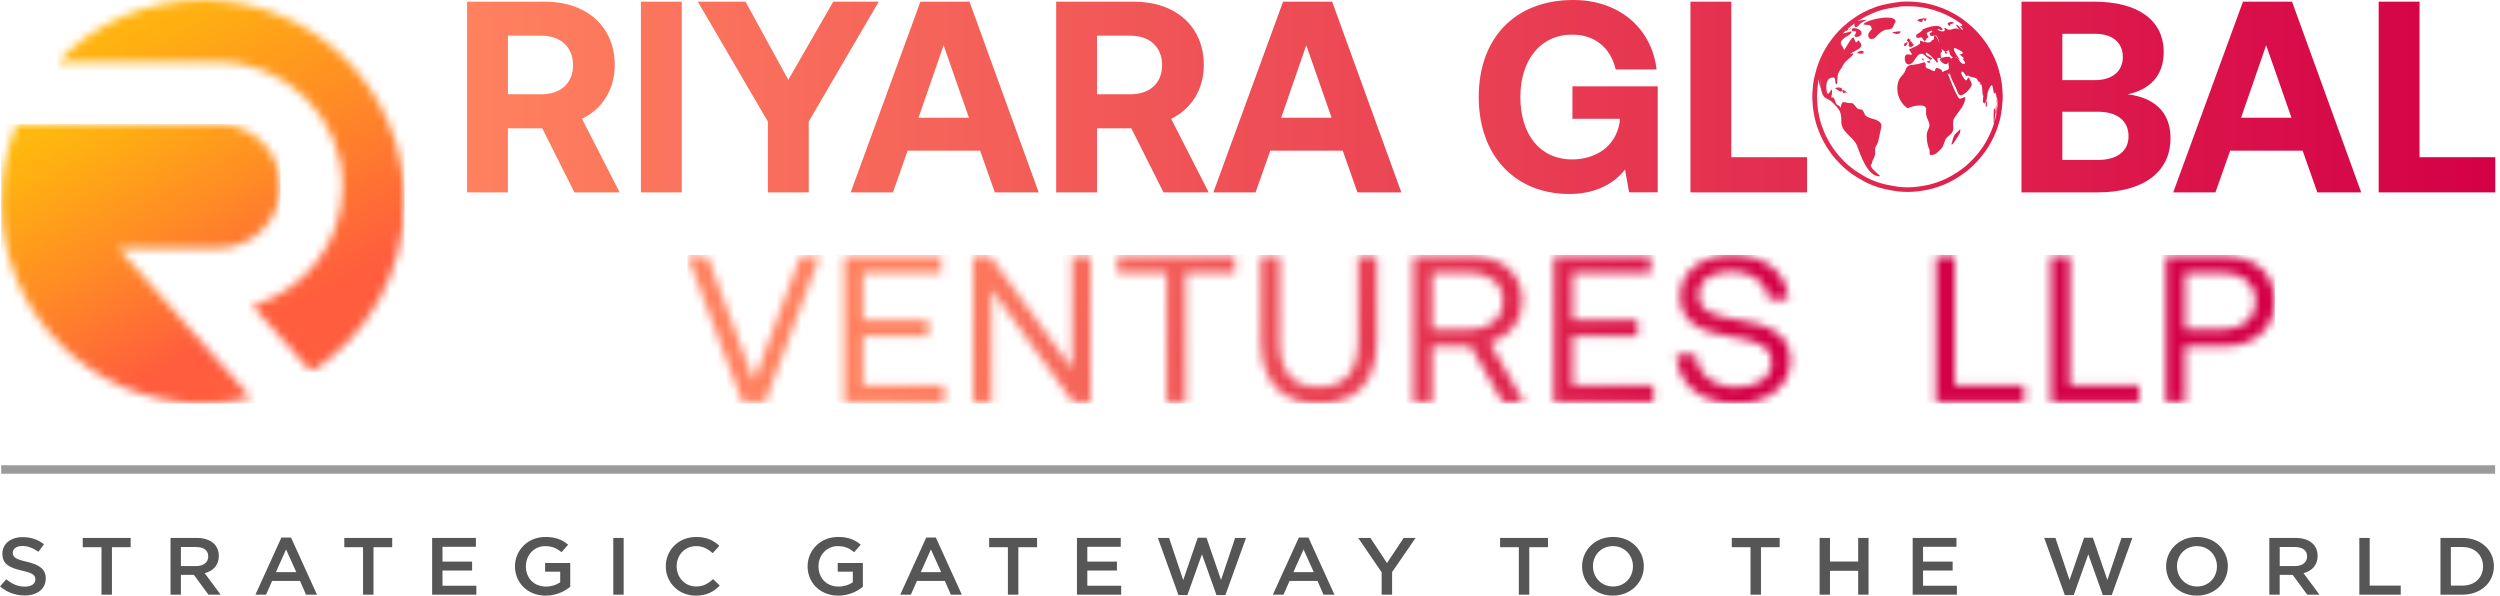 <svg width="298" height="71" viewBox="0 0 298 71" fill="none" xmlns="http://www.w3.org/2000/svg">
<g clip-path="url(#clip0_242_144)">
<path d="M297.417 55.459H0.141V56.467H297.417V55.459Z" fill="#9B9B9B"/>
<path d="M295.975 67.512C295.975 68.845 295.011 69.802 293.53 69.802H292.143V65.206H293.53C295.007 65.206 295.975 66.18 295.975 67.516M297.273 67.492C297.273 65.577 295.744 64.121 293.53 64.121H290.903V70.883H293.53C295.744 70.883 297.273 69.406 297.273 67.492ZM281.229 70.883H286.169V69.802H282.468V64.121H281.232V70.883H281.229ZM275.004 66.335C275.004 67.03 274.439 67.475 273.554 67.475H271.743V65.206H273.544C274.46 65.206 275.004 65.591 275.004 66.335ZM276.481 70.883L274.58 68.325C275.565 68.063 276.261 67.388 276.261 66.266C276.261 64.944 275.266 64.121 273.644 64.121H270.504V70.883H271.74V68.525H273.289L275.021 70.883H276.481ZM264.262 67.512C264.262 68.834 263.288 69.909 261.89 69.909C260.492 69.909 259.497 68.817 259.497 67.495C259.497 66.173 260.471 65.099 261.869 65.099C263.267 65.099 264.262 66.19 264.262 67.512ZM265.56 67.492C265.56 65.577 264.052 64.004 261.89 64.004C259.728 64.004 258.199 65.598 258.199 67.509C258.199 69.42 259.707 70.997 261.869 70.997C264.031 70.997 265.56 69.403 265.56 67.492ZM246.689 69.134L245.009 64.121H243.67L246.125 70.931H247.192L248.924 66.073L250.655 70.931H251.723L254.178 64.121H252.88L251.199 69.134L249.471 64.1H248.424L246.693 69.134H246.689ZM233.21 64.121H227.991V70.883H233.262V69.819H229.227V68.005H232.756V66.941H229.227V65.181H233.21V64.118V64.121ZM221.494 68.036V70.886H222.73V64.124H221.494V66.934H218.134V64.124H216.898V70.886H218.134V68.036H221.494ZM209.905 65.223H212.139V64.121H206.428V65.223H208.662V70.883H209.908V65.223H209.905ZM194.646 67.512C194.646 68.834 193.672 69.909 192.274 69.909C190.876 69.909 189.881 68.817 189.881 67.495C189.881 66.173 190.855 65.099 192.257 65.099C193.658 65.099 194.649 66.19 194.649 67.512H194.646ZM195.944 67.492C195.944 65.577 194.436 64.004 192.274 64.004C190.112 64.004 188.583 65.598 188.583 67.509C188.583 69.42 190.091 70.997 192.253 70.997C194.415 70.997 195.944 69.403 195.944 67.492ZM182.286 65.223H184.52V64.121H178.809V65.223H181.043V70.883H182.289V65.223H182.286ZM165.942 68.187L168.738 64.121H167.319L165.329 67.116L163.357 64.121H161.897L164.693 68.218V70.883H165.939V68.187H165.942ZM156.598 68.198H154.174L155.383 65.491L156.602 68.198H156.598ZM155.972 64.073H154.825L151.726 70.883H152.993L153.716 69.251H157.046L157.758 70.883H159.067L155.968 64.073H155.972ZM141.036 69.134L139.356 64.121H138.017L140.472 70.931H141.539L143.271 66.073L145.002 70.931H146.07L148.525 64.121H147.227L145.546 69.134L143.818 64.1H142.771L141.043 69.134H141.036ZM133.593 64.121H128.373V70.883H133.644V69.819H129.609V68.005H133.138V66.941H129.609V65.181H133.593V64.118V64.121ZM121.384 65.223H123.618V64.121H117.907V65.223H120.141V70.883H121.387V65.223H121.384ZM112.181 68.198H109.757L110.966 65.491L112.184 68.198H112.181ZM111.554 64.073H110.408L107.309 70.883H108.576L109.299 69.251H112.629L113.341 70.883H114.65L111.551 64.073H111.554ZM102.854 69.947V67.106H99.855V68.139H101.656V69.406C101.222 69.716 100.62 69.919 99.955 69.919C98.516 69.919 97.562 68.896 97.562 67.495C97.562 66.18 98.547 65.099 99.845 65.099C100.74 65.099 101.274 65.378 101.818 65.822L102.603 64.923C101.88 64.335 101.126 64.004 99.897 64.004C97.776 64.004 96.264 65.608 96.264 67.509C96.264 69.409 97.714 70.997 99.917 70.997C101.164 70.997 102.162 70.515 102.854 69.943V69.947ZM85.798 69.802L85.003 69.031C84.4 69.571 83.846 69.909 82.982 69.909C81.635 69.909 80.658 68.828 80.658 67.495C80.658 66.163 81.632 65.099 82.982 65.099C83.787 65.099 84.39 65.436 84.954 65.939L85.75 65.061C85.075 64.441 84.29 64.007 82.992 64.007C80.861 64.007 79.36 65.581 79.36 67.512C79.36 69.444 80.888 71 82.94 71C84.259 71 85.061 70.535 85.798 69.802ZM73.104 64.121V70.883H74.34V64.121H73.104ZM67.974 69.947V67.106H64.975V68.139H66.776V69.406C66.342 69.716 65.739 69.919 65.075 69.919C63.636 69.919 62.682 68.896 62.682 67.495C62.682 66.18 63.667 65.099 64.965 65.099C65.86 65.099 66.394 65.378 66.938 65.822L67.722 64.923C66.999 64.335 66.246 64.004 65.016 64.004C62.896 64.004 61.384 65.608 61.384 67.509C61.384 69.409 62.834 70.997 65.037 70.997C66.283 70.997 67.282 70.515 67.974 69.943V69.947ZM56.729 64.121H51.51V70.883H56.781V69.819H52.746V68.005H56.275V66.941H52.746V65.181H56.729V64.118V64.121ZM44.517 65.223H46.752V64.121H41.04V65.223H43.274V70.883H44.521V65.223H44.517ZM35.314 68.198H32.891L34.099 65.491L35.318 68.198H35.314ZM34.691 64.073H33.545L30.446 70.883H31.713L32.436 69.251H35.765L36.478 70.883H37.786L34.688 64.073H34.691ZM24.824 66.335C24.824 67.03 24.259 67.475 23.374 67.475H21.563V65.206H23.364C24.28 65.206 24.824 65.591 24.824 66.335ZM26.304 70.883L24.404 68.325C25.388 68.063 26.084 67.388 26.084 66.266C26.084 64.944 25.089 64.121 23.467 64.121H20.327V70.883H21.563V68.525H23.113L24.844 70.883H26.304ZM13.338 65.223H15.573V64.121H9.861V65.223H12.095V70.883H13.342V65.223H13.338ZM1.519 65.891C1.519 65.436 1.942 65.078 2.665 65.078C3.309 65.078 3.942 65.319 4.576 65.774L5.24 64.875C4.528 64.324 3.712 64.025 2.686 64.025C1.288 64.025 0.283 64.817 0.283 65.994C0.283 67.251 1.126 67.674 2.627 68.022C3.935 68.311 4.218 68.573 4.218 69.065C4.218 69.588 3.736 69.926 2.971 69.926C2.097 69.926 1.422 69.606 0.747 69.048L0.004 69.898C0.847 70.621 1.863 70.979 2.94 70.979C4.417 70.979 5.454 70.225 5.454 68.951C5.454 67.822 4.679 67.309 3.192 66.962C1.846 66.652 1.522 66.421 1.522 65.891H1.519Z" fill="#575656"/>
<mask id="mask0_242_144" style="mask-type:luminance" maskUnits="userSpaceOnUse" x="81" y="30" width="191" height="19">
<path d="M264.971 32.525C267.353 32.525 268.858 33.82 268.858 35.886C268.858 37.951 267.329 39.27 264.947 39.27H260.436V32.529H264.971V32.525ZM258.181 47.953H260.436V41.26H265.153C268.782 41.26 271.164 39.146 271.164 35.886C271.164 32.625 268.782 30.535 265.153 30.535H258.185V47.953H258.181ZM254.99 47.953V45.963H246.723V30.535H244.468V47.953H254.986H254.99ZM241.28 47.953V45.963H233.013V30.535H230.758V47.953H241.276H241.28ZM199.82 42.255C199.951 45.688 202.54 48.101 206.971 48.101C210.779 48.101 213.423 45.987 213.423 42.975C213.423 39.59 210.393 38.647 207.439 38.172C204.719 37.724 202.516 37.301 202.516 35.211C202.516 33.345 204.096 32.35 206.455 32.35C208.813 32.35 210.6 33.668 210.858 35.682H213.189C212.983 32.546 210.493 30.384 206.451 30.384C202.771 30.384 200.257 32.374 200.257 35.335C200.257 38.719 203.263 39.638 206.19 40.114C208.937 40.561 211.165 41.009 211.165 43.174C211.165 45.065 209.429 46.135 206.992 46.135C204.22 46.135 202.327 44.593 202.148 42.255H199.817H199.82ZM185.202 47.953H197.093V45.963H187.453V40.093H195.2V38.103H187.453V32.529H196.756V30.539H185.202V47.956V47.953ZM175.248 32.525C177.606 32.525 179.135 33.844 179.135 35.886C179.135 37.927 177.606 39.27 175.224 39.27H170.717V32.529H175.252L175.248 32.525ZM168.459 47.953H170.714V41.26H175.276L179.111 47.953H181.652L177.582 40.837C179.913 40.213 181.442 38.323 181.442 35.886C181.442 32.625 179.032 30.535 175.406 30.535H168.462V47.953H168.459ZM150.29 40.513C150.29 45.488 152.649 48.101 157.183 48.101C161.717 48.101 164.127 45.488 164.127 40.513V30.535H161.872V40.637C161.872 44.245 160.371 46.111 157.183 46.111C153.995 46.111 152.545 44.245 152.545 40.637V30.535H150.29V40.513ZM133.186 32.525H139.066V47.953H141.321V32.525H147.202V30.535H133.186V32.525ZM118.178 47.953V34.519L127.922 47.953H129.994V30.535H127.791V43.97L118.047 30.535H115.975V47.953H118.178ZM100.633 47.953H112.525V45.963H102.885V40.093H110.631V38.103H102.885V32.529H112.187V30.539H100.633V47.956V47.953ZM88.476 47.953H91.196L97.724 30.535H95.393L89.874 45.388L84.331 30.535H81.948L88.476 47.953Z" fill="white"/>
</mask>
<g mask="url(#mask0_242_144)">
<path d="M271.164 30.387H81.948V48.101H271.164V30.387Z" fill="url(#paint0_linear_242_144)"/>
</g>
<mask id="mask1_242_144" style="mask-type:luminance" maskUnits="userSpaceOnUse" x="0" y="14" width="34" height="35">
<path d="M26.035 29.592H14.102L29.926 47.395C28.087 47.85 26.166 48.091 24.186 48.091C10.903 48.087 0.141 37.325 0.141 24.045C0.141 20.768 0.798 17.645 1.986 14.798H26.035C30.115 14.798 33.434 18.117 33.434 22.197C33.434 26.276 30.115 29.595 26.035 29.595" fill="white"/>
</mask>
<g mask="url(#mask1_242_144)">
<path d="M33.434 14.798H0.141V48.091H33.434V14.798Z" fill="url(#paint1_linear_242_144)"/>
</g>
<mask id="mask2_242_144" style="mask-type:luminance" maskUnits="userSpaceOnUse" x="6" y="0" width="43" height="45">
<path d="M48.228 24.045C48.228 32.57 43.791 40.062 37.097 44.331L30.074 36.433C36.275 34.67 40.83 28.955 40.83 22.197C40.83 14.037 34.188 7.399 26.032 7.399H6.838C11.21 2.84 17.366 1.52588e-05 24.186 1.52588e-05C37.466 1.52588e-05 48.232 10.763 48.232 24.045" fill="white"/>
</mask>
<g mask="url(#mask2_242_144)">
<path d="M48.232 1.52588e-05H6.838V44.331H48.232V1.52588e-05Z" fill="url(#paint2_linear_242_144)"/>
</g>
<path fill-rule="evenodd" clip-rule="evenodd" d="M264.082 22.93L265.835 17.962H274.473L276.226 22.93H281.455L273.21 0.196H267.364L259.049 22.93H264.082ZM270.125 5.392L273.144 14.03H267.136L270.125 5.392ZM240.96 22.93H250.022C255.609 22.93 258.725 20.43 258.725 16.468C258.725 13.221 256.646 11.627 253.626 11.238C256.226 10.687 257.913 9.062 257.913 6.204C257.913 2.403 254.859 0.196 249.598 0.196H240.96V22.93ZM249.729 4.028C251.839 4.028 253.041 5.099 253.041 6.789C253.041 8.48 251.808 9.551 249.729 9.551H245.832V4.028H249.729ZM250.053 13.317C252.359 13.317 253.723 14.388 253.723 16.24C253.723 17.993 252.39 19.067 250.053 19.067H245.832V13.317H250.053ZM215.4 22.93V18.74H206.372V0.196H201.5V22.93H215.4ZM187.078 23.123C190.294 23.123 192.501 21.79 193.702 20.2L194.188 22.927H197.6V10.294H187.433V14.161H193.082V14.453C192.628 17.635 189.998 19.002 187.398 19.002C183.501 19.002 181.228 15.948 181.228 11.565C181.228 7.182 183.601 4.128 187.398 4.128C190.19 4.128 192.012 5.784 192.594 8.284H197.465C196.887 3.378 193.02 1.52588e-05 187.532 1.52588e-05C180.55 1.52588e-05 176.264 4.579 176.264 11.561C176.264 18.544 180.585 23.123 187.078 23.123ZM149.664 22.93L151.416 17.962H160.054L161.807 22.93H167.037L158.791 0.196H152.945L144.63 22.93H149.664ZM155.706 5.392L158.726 14.03H152.718L155.706 5.392ZM125.89 22.93H130.762V15.297H134.856L138.688 22.93H144.079L139.597 14.161C141.969 13.025 143.494 10.687 143.494 7.764C143.494 3.15 140.147 0.196 135.148 0.196H125.894V22.93H125.89ZM134.756 4.255C137.063 4.255 138.522 5.619 138.522 7.764C138.522 9.909 137.063 11.238 134.756 11.238H130.762V4.255H134.756ZM106.438 22.93L108.19 17.962H116.829L118.581 22.93H123.811L115.562 0.196H109.715L101.401 22.93H106.434H106.438ZM112.477 5.392L115.496 14.03H109.488L112.477 5.392ZM91.53 14.484V22.93H96.402V14.484L104.747 0.196H99.325L93.964 9.516L88.865 0.196H83.181L91.526 14.488L91.53 14.484ZM76.395 22.93H81.267V0.196H76.395V22.93ZM55.672 22.93H60.544V15.297H64.637L68.469 22.93H73.861L69.378 14.161C71.75 13.025 73.276 10.687 73.276 7.764C73.276 3.15 69.929 0.196 64.93 0.196H55.675V22.93H55.672ZM64.541 4.255C66.848 4.255 68.307 5.619 68.307 7.764C68.307 9.909 66.848 11.238 64.541 11.238H60.547V4.255H64.541ZM238.512 9.32C238.336 8.58 238.171 7.998 238.023 7.592C237.727 6.793 237.393 6.187 237.276 5.984C237.086 5.643 236.763 5.116 236.298 4.524C235.761 3.842 235.245 3.357 235.103 3.226C234.749 2.909 234.208 2.458 233.757 2.148C233.141 1.728 232.731 1.525 232.256 1.288C232.001 1.16 231.65 1.019 231.464 0.947C231.295 0.881 231.051 0.795 230.714 0.685C230.617 0.654 229.967 0.461 229.402 0.365C229.095 0.313 228.868 0.279 228.703 0.262C228.572 0.248 228.231 0.21 227.863 0.196C227.636 0.189 227.477 0.186 227.367 0.186C227.281 0.186 227.226 0.186 227.188 0.186C227.164 0.186 227.133 0.186 227.092 0.186H227.057C227.037 0.186 227.006 0.186 226.968 0.189L226.613 0.207H226.603C226.444 0.213 224.923 0.448 224.375 0.592C223.948 0.706 223.728 0.782 223.549 0.844C223.322 0.923 223.032 1.04 222.812 1.136C222.437 1.308 221.92 1.542 221.17 2.031C220.953 2.172 220.66 2.383 220.419 2.568C220.202 2.737 219.937 2.964 219.758 3.123C219.472 3.378 219.032 3.808 218.55 4.404C218.385 4.61 218.171 4.896 218.02 5.116C217.93 5.247 217.823 5.416 217.723 5.581L217.558 5.85C217.513 5.922 217.128 6.576 216.79 7.447C216.634 7.849 216.465 8.418 216.281 9.155C216.229 9.368 216.178 9.654 216.126 10.053C216.105 10.229 216.085 10.449 216.067 10.677C216.067 10.677 216.05 10.897 216.043 10.966C216.016 11.265 216.023 11.661 216.036 11.909C216.095 13.018 216.154 13.317 216.367 14.278C216.494 14.846 216.66 15.273 216.938 15.982C217.011 16.161 217.29 16.798 217.758 17.545C218.257 18.344 218.746 18.895 218.801 18.957C219.046 19.229 219.245 19.442 219.393 19.59C219.6 19.793 219.841 20.024 220.044 20.186C220.089 20.224 220.254 20.355 220.254 20.355C220.392 20.468 220.585 20.627 220.743 20.733C221.129 20.991 221.714 21.36 222.199 21.625C222.278 21.666 222.991 22.042 223.91 22.334C224.685 22.582 226.145 22.813 226.348 22.83C226.482 22.844 226.72 22.858 226.895 22.864C227.092 22.871 227.216 22.875 227.34 22.875H227.55C227.55 22.875 227.674 22.875 227.76 22.868L228.142 22.847C228.2 22.847 228.545 22.823 229.075 22.741C229.416 22.689 229.777 22.617 229.98 22.568C230.335 22.486 230.4 22.468 231.037 22.265C231.182 22.217 231.371 22.145 231.523 22.083L231.685 22.021C232.046 21.883 232.514 21.656 232.852 21.46C233.086 21.322 233.423 21.126 233.661 20.964C233.829 20.854 234.043 20.692 234.232 20.554L234.36 20.458C234.36 20.458 234.976 19.997 235.658 19.263C235.84 19.067 236.067 18.802 236.24 18.588C236.343 18.461 236.46 18.299 236.573 18.141L236.756 17.89C237.066 17.469 237.696 16.347 237.982 15.538L237.992 15.514C238.185 14.966 238.336 14.533 238.484 13.823C238.594 13.283 238.667 12.536 238.708 12.023C238.76 11.413 238.674 10.04 238.502 9.306L238.512 9.32ZM220.647 3.402C220.843 3.188 220.333 3.55 220.313 3.577C220.443 3.553 220.554 3.495 220.647 3.402ZM220.13 11.024C219.992 11.021 219.862 11.048 219.741 11.11C219.256 10.343 220.22 10.973 220.13 11.024ZM219.225 10.9C219.083 10.649 219.3 11.024 219.225 10.9V10.9ZM219.555 10.859C219.806 10.205 218.57 10.453 218.784 10.556C218.939 10.632 219.462 11.1 219.555 10.859ZM222.124 6.321C222.075 6.459 221.531 6.356 221.356 6.352C221.473 6.042 222.272 5.884 222.124 6.321ZM229.667 2.29C229.781 2.028 227.643 2.341 229.033 2.62C229.213 2.658 229.137 2.345 229.271 2.293C229.35 2.451 229.467 2.534 229.622 2.544C229.595 2.493 229.553 2.448 229.498 2.417C229.56 2.383 229.615 2.341 229.664 2.293L229.667 2.29ZM232.559 3.181C232.483 3.205 232.497 3.205 232.559 3.181V3.181ZM232.487 3.15C232.425 3.126 232.528 3.15 232.487 3.15V3.15ZM232.859 2.668C232.762 2.544 231.609 2.668 232.48 3.14C232.249 2.761 233.017 2.875 232.859 2.668ZM236.845 12.567C236.852 12.515 236.849 12.033 236.79 12.033C236.694 12.088 236.687 12.636 236.718 12.694C236.801 12.722 236.845 12.68 236.845 12.567ZM233.585 15.93C233.523 16.075 232.463 17.793 232.645 17.077C232.717 16.788 232.852 16.254 233.017 16.023C233.017 16.02 233.788 15.311 233.654 15.345C233.695 15.493 233.647 15.793 233.588 15.934L233.585 15.93ZM233.967 6.294C233.898 6.442 233.768 6.5 233.571 6.466C233.709 6.655 234.046 6.789 234.095 6.989C234.033 6.972 233.984 6.982 233.947 7.027C234.005 7.092 234.463 7.616 234.105 7.612C233.506 7.605 233.619 6.82 232.955 6.848C233.285 6.745 233.337 7.041 233.606 7.096C233.63 7.089 232.683 5.977 232.958 5.715C232.983 5.691 233.971 6.097 233.967 6.297V6.294ZM229.309 7.165C229.316 7.358 228.92 6.955 229.278 6.948C229.268 7.024 229.278 7.096 229.309 7.165ZM228.221 5.306C227.963 5.505 227.808 5.76 227.481 5.454C227.577 5.299 227.543 5.257 227.515 5.078C227.501 4.985 227.302 4.848 227.302 4.848C227.274 4.641 227.732 4.421 227.543 4.686C227.625 4.693 227.705 4.7 227.784 4.706C227.739 4.782 227.694 4.858 227.649 4.934C227.897 4.796 228.011 5.478 228.221 5.312V5.306ZM227.398 5.106C227.343 5.347 226.93 5.732 226.961 5.312C226.975 5.12 227.436 4.951 227.398 5.106ZM221.834 4.135C221.59 4.527 220.891 4.441 221.094 4.152C221.345 3.787 221.318 3.667 220.805 3.732C220.375 2.982 222.261 3.453 221.834 4.135ZM224.237 15.204C224.12 15.741 224.007 16.278 223.89 16.815C223.759 17.414 223.442 17.356 223.514 18.134C223.57 18.702 223.156 19.05 223.115 19.521C222.561 19.845 224.1 20.847 224.107 21.009C222.63 21.157 221.738 18.372 221.363 17.383C220.949 16.299 219.459 15.779 219.483 14.495C219.51 13.176 219.183 12.99 218.36 12.143C218.071 11.847 217.593 11.754 217.41 11.51C216.99 10.945 217.004 10.019 216.949 9.351C216.963 9.757 216.976 10.17 217.018 10.577C216.88 10.205 216.815 9.809 216.801 9.41C216.763 9.589 216.725 9.83 216.684 10.136C216.66 10.312 216.646 10.525 216.629 10.725C216.618 10.828 216.611 10.931 216.605 11.021C216.584 11.241 216.58 11.582 216.598 11.882C216.656 12.99 216.722 13.286 216.914 14.161C217.028 14.681 217.19 15.094 217.458 15.775C217.458 15.779 217.73 16.45 218.233 17.253C218.698 17.993 219.169 18.53 219.221 18.588C219.459 18.854 219.648 19.057 219.789 19.198C219.975 19.38 220.209 19.608 220.392 19.752C220.461 19.804 220.533 19.866 220.609 19.928C220.764 20.055 220.925 20.186 221.056 20.275C221.414 20.513 221.996 20.885 222.468 21.143C222.537 21.181 223.205 21.532 224.083 21.811C224.833 22.052 226.272 22.272 226.403 22.283C226.534 22.293 226.754 22.31 226.916 22.317C227.105 22.324 227.223 22.327 227.343 22.327H227.55C227.567 22.327 227.667 22.327 227.749 22.32L228.059 22.303H228.128C228.128 22.303 228.452 22.279 228.996 22.197C229.319 22.148 229.66 22.079 229.853 22.035C230.201 21.952 230.252 21.942 230.869 21.742C231.006 21.697 231.168 21.632 231.32 21.573L231.488 21.508C231.822 21.377 232.26 21.171 232.573 20.985C232.821 20.84 233.134 20.654 233.358 20.506C233.523 20.396 233.726 20.244 233.902 20.114L234.029 20.021C234.05 20.003 234.614 19.58 235.258 18.891C235.427 18.712 235.647 18.454 235.813 18.251C235.916 18.12 236.036 17.955 236.147 17.8C236.205 17.721 236.26 17.642 236.312 17.569C236.601 17.177 237.193 16.12 237.462 15.362C237.544 15.135 237.613 14.932 237.682 14.725C237.596 14.619 237.658 12.914 237.692 12.911C237.968 12.887 237.761 14.323 237.703 14.66C237.789 14.385 237.868 14.092 237.944 13.72C238.02 13.348 238.078 12.866 238.119 12.443C238.109 12.463 238.099 12.484 238.085 12.501C238.092 12.264 238.143 11.813 237.999 11.61C237.799 12.281 238.154 12.987 237.892 13.651C237.772 12.811 238.188 11.799 237.854 11.024C237.799 11.079 237.741 11.131 237.682 11.183C237.486 10.226 237.541 9.63 237.011 10.783C236.808 11.227 236.935 12.023 236.529 12.357C236.136 12.047 236.58 11.589 236.326 11.234C236.284 11.059 236.315 10.191 236.133 9.985C236.085 10.442 236.009 9.771 236.009 9.768C235.658 9.743 235.802 9.465 235.544 9.33C235.224 9.165 235.007 9.265 234.68 9.034C234.563 8.952 234.373 9.148 234.294 8.979C234.212 8.8 234.064 8.58 233.86 8.518C233.633 8.697 234.002 9.206 234.112 9.348C234.521 9.885 234.367 9.368 234.694 9.237C234.859 9.74 235.217 9.923 234.88 10.439C234.676 10.749 234.391 11.024 234.081 11.227C233.437 11.651 233.375 10.979 233.141 10.46C232.914 9.95 232.545 9.372 232.445 8.814C232.439 8.776 232.428 8.728 232.418 8.669C232.408 8.783 232.383 8.879 232.342 8.928C232.242 8.845 232.167 8.738 232.111 8.614C232.463 9.472 232.762 10.353 233.189 11.176C233.554 11.885 233.482 11.871 234.253 11.548C234.253 11.647 234.25 11.744 234.246 11.844C234.098 12.722 233.375 13.369 232.938 14.106C232.686 14.533 232.893 15.021 232.814 15.479C232.735 15.927 232.359 16.106 232.063 16.399C231.753 16.702 231.726 17.418 231.385 17.741C231.065 18.048 230.724 18.468 230.238 18.485C229.829 18.495 230.108 17.965 229.956 17.731C229.739 17.397 229.577 16.185 229.719 15.758C229.891 15.228 230.152 15.032 229.863 14.415C229.588 13.83 229.56 13.682 229.598 13.062C229.653 12.209 227.718 12.673 227.405 12.914C226.338 12.222 225.856 10.714 226.355 9.53C226.53 9.11 226.93 8.907 227.088 8.452C227.247 7.981 227.429 7.764 227.918 7.733C228.39 7.702 228.944 7.571 229.374 7.409C229.815 7.678 229.182 8.046 229.946 8.215C230.084 8.246 230.631 8.683 230.672 8.359C230.714 8.022 230.872 8.074 231.147 8.18C231.592 8.349 231.43 8.497 231.578 8.604C231.953 8.232 232.17 8.532 232.318 8.081C232.273 7.798 232.239 7.526 232.263 7.42C231.994 7.912 231.464 7.509 231.234 7.123C231.065 6.841 232.852 6.5 232.49 7.103C232.569 6.972 232.683 6.886 232.828 6.845C232.425 6.7 232.352 6.297 232.335 5.998C232.187 6.015 232.053 6.066 231.932 6.153C231.984 6.266 232.07 6.208 232.129 6.301C231.87 6.579 231.833 6.276 231.839 6.153C231.623 5.98 231.516 5.932 231.43 5.805C231.485 5.994 231.505 6.132 231.464 6.163C231.196 6.38 231.378 6.669 231.388 6.913C230.555 6.796 231.182 7.223 230.91 7.512C230.937 7.481 229.88 6.245 229.557 6.28C229.426 6.7 230.352 6.789 230.328 7.051C230.108 6.979 230.032 7.292 229.991 7.53C229.87 7.495 229.76 7.44 229.66 7.368C229.757 7.24 230.387 7.302 229.877 6.968C229.743 6.882 229.305 6.449 229.164 6.421C228.527 6.294 228.293 7.22 227.897 7.53C227.343 7.96 227.012 7.42 227.05 6.872C227.123 5.901 228.514 7.21 227.546 5.908C227.553 5.887 228.49 5.464 228.51 5.454C229.061 5.078 228.827 5.244 228.865 4.827C228.865 4.837 229.553 5.102 229.901 5.065C230.387 5.009 230.08 4.772 230.49 4.741C230.531 4.62 230.48 3.966 230.817 4.383C230.903 4.49 231.075 4.844 231.223 5.213C231.134 4.889 231.03 4.565 230.841 4.286C230.696 4.073 230.325 4.431 230.139 4.245C229.781 3.884 230.225 3.949 230.314 3.777C230.466 3.484 229.76 3.835 229.695 3.925C229.567 4.104 230.073 4.469 229.784 4.503C229.626 4.503 229.574 4.858 229.429 4.927C229.292 4.782 229.171 4.593 229.061 4.428C228.861 4.462 228.249 4.731 228.441 4.114C228.431 4.149 229.398 3.529 229.13 3.536C229.633 3.298 231.306 2.644 231.571 3.557C231.333 3.705 231.165 3.384 230.924 3.484C231.165 3.777 232.087 3.925 231.74 3.34C232.118 3.316 232.039 3.625 232.552 3.522C233.003 3.429 233.144 3.26 233.582 3.557C233.52 3.47 233.203 3.133 233.168 2.978C233.334 2.778 233.733 3.567 233.981 3.57C234.019 3.274 233.196 2.957 233.933 3.147C233.843 3.05 233.86 2.995 233.916 2.951C233.754 2.827 233.595 2.706 233.447 2.606C232.865 2.21 232.473 2.011 232.015 1.783C231.774 1.663 231.44 1.529 231.265 1.46C231.099 1.394 230.851 1.308 230.548 1.212C230.469 1.188 229.832 0.998 229.312 0.912C229.113 0.878 228.848 0.837 228.644 0.813C228.503 0.799 228.183 0.761 227.846 0.751C227.453 0.737 227.24 0.744 227.226 0.744C227.205 0.744 227.147 0.744 227.095 0.744C226.988 0.744 226.641 0.764 226.641 0.764C226.503 0.775 225.064 0.992 224.527 1.133C224.127 1.239 223.914 1.312 223.745 1.37C223.528 1.446 223.253 1.556 223.057 1.646C222.674 1.818 222.196 2.035 221.487 2.5L221.414 2.548C221.752 2.383 222.165 2.389 222.55 2.348C222.251 2.527 221.917 2.661 221.648 2.892C221.49 3.247 220.97 3.443 221.049 2.837C221.08 2.796 221.115 2.761 221.149 2.727C221.022 2.82 220.888 2.916 220.774 3.006C220.712 3.054 220.647 3.106 220.581 3.161C220.571 3.174 220.557 3.192 220.536 3.212C220.492 3.267 220.437 3.309 220.371 3.336C220.319 3.378 220.271 3.422 220.23 3.46C220.257 3.439 220.278 3.429 220.285 3.429C220.43 3.429 220.106 3.677 220.202 3.653C220.213 3.653 219.968 3.674 220.003 3.677C220.003 3.674 220.003 3.667 220.006 3.663C219.906 3.756 219.793 3.866 219.669 3.994C220.027 3.884 220.406 3.825 220.712 3.732C220.719 4.087 220.058 4.345 219.772 4.583C219.049 5.178 219.641 5.357 219.806 5.956C219.996 5.863 220.746 4.204 220.977 4.51C221.056 4.614 221.166 5.419 221.493 4.796C222.554 5.743 221.077 5.953 220.523 6.438C221.617 6.08 220.041 7.24 219.865 7.492C219.693 7.733 219.572 8.036 219.397 8.27C218.898 8.928 219.07 9.289 218.977 10.053C218.488 9.957 219.111 9.014 218.243 9.279C217.906 9.382 217.758 9.716 217.713 10.036C217.668 10.346 217.696 10.677 217.765 10.979C217.885 11.486 218.161 10.849 218.312 10.673C218.488 10.856 218.305 11.358 218.288 11.63C218.632 11.468 218.732 12.002 218.801 12.216C218.953 12.684 219.28 12.457 219.407 12.87C219.552 11.754 219.848 12.322 220.691 12.291C221.094 12.277 221.235 13.066 221.707 13.031C222.079 13.004 222.134 13.335 222.261 13.596C222.427 13.93 222.802 14.037 223.129 14.133C223.663 14.292 224.389 14.471 224.241 15.19L224.237 15.204ZM226.565 3.804C226.351 4.187 225.804 4.066 225.563 3.846C225.608 3.832 226.658 3.632 226.565 3.804ZM225.938 2.613C225.518 3.322 225.77 3.488 224.754 3.546C224.313 3.674 223.855 4.097 223.532 4.476C223.422 4.603 223.001 4.744 222.833 4.558C222.482 4.173 222.857 3.756 223.119 3.474C222.998 2.744 222.606 3.071 222.096 2.899C222.581 2.248 226.093 1.622 225.942 2.613H225.938ZM297.438 22.93V18.74H288.41V0.196H283.538V22.93H297.438ZM219.228 10.904C219.235 10.929 219.235 10.929 219.228 10.904V10.904Z" fill="url(#paint3_linear_242_144)"/>
</g>
<defs>
<linearGradient id="paint0_linear_242_144" x1="113.255" y1="21.466" x2="207.859" y2="48.039" gradientUnits="userSpaceOnUse">
<stop stop-color="#FF815F"/>
<stop offset="1" stop-color="#D40047"/>
</linearGradient>
<linearGradient id="paint1_linear_242_144" x1="5.553" y1="11.661" x2="22.854" y2="42.131" gradientUnits="userSpaceOnUse">
<stop stop-color="#FFBE0B"/>
<stop offset="0.21" stop-color="#FFAF12"/>
<stop offset="0.6" stop-color="#FF8926"/>
<stop offset="1" stop-color="#FF5D3E"/>
</linearGradient>
<linearGradient id="paint2_linear_242_144" x1="13.651" y1="-4.018" x2="35.159" y2="36.55" gradientUnits="userSpaceOnUse">
<stop stop-color="#FFBE0B"/>
<stop offset="0.21" stop-color="#FFAF12"/>
<stop offset="0.6" stop-color="#FF8926"/>
<stop offset="1" stop-color="#FF5D3E"/>
</linearGradient>
<linearGradient id="paint3_linear_242_144" x1="55.672" y1="11.561" x2="297.438" y2="11.561" gradientUnits="userSpaceOnUse">
<stop stop-color="#FF815F"/>
<stop offset="1" stop-color="#D40047"/>
</linearGradient>
<clipPath id="clip0_242_144">
<rect width="297.438" height="71" fill="white"/>
</clipPath>
</defs>
</svg>
